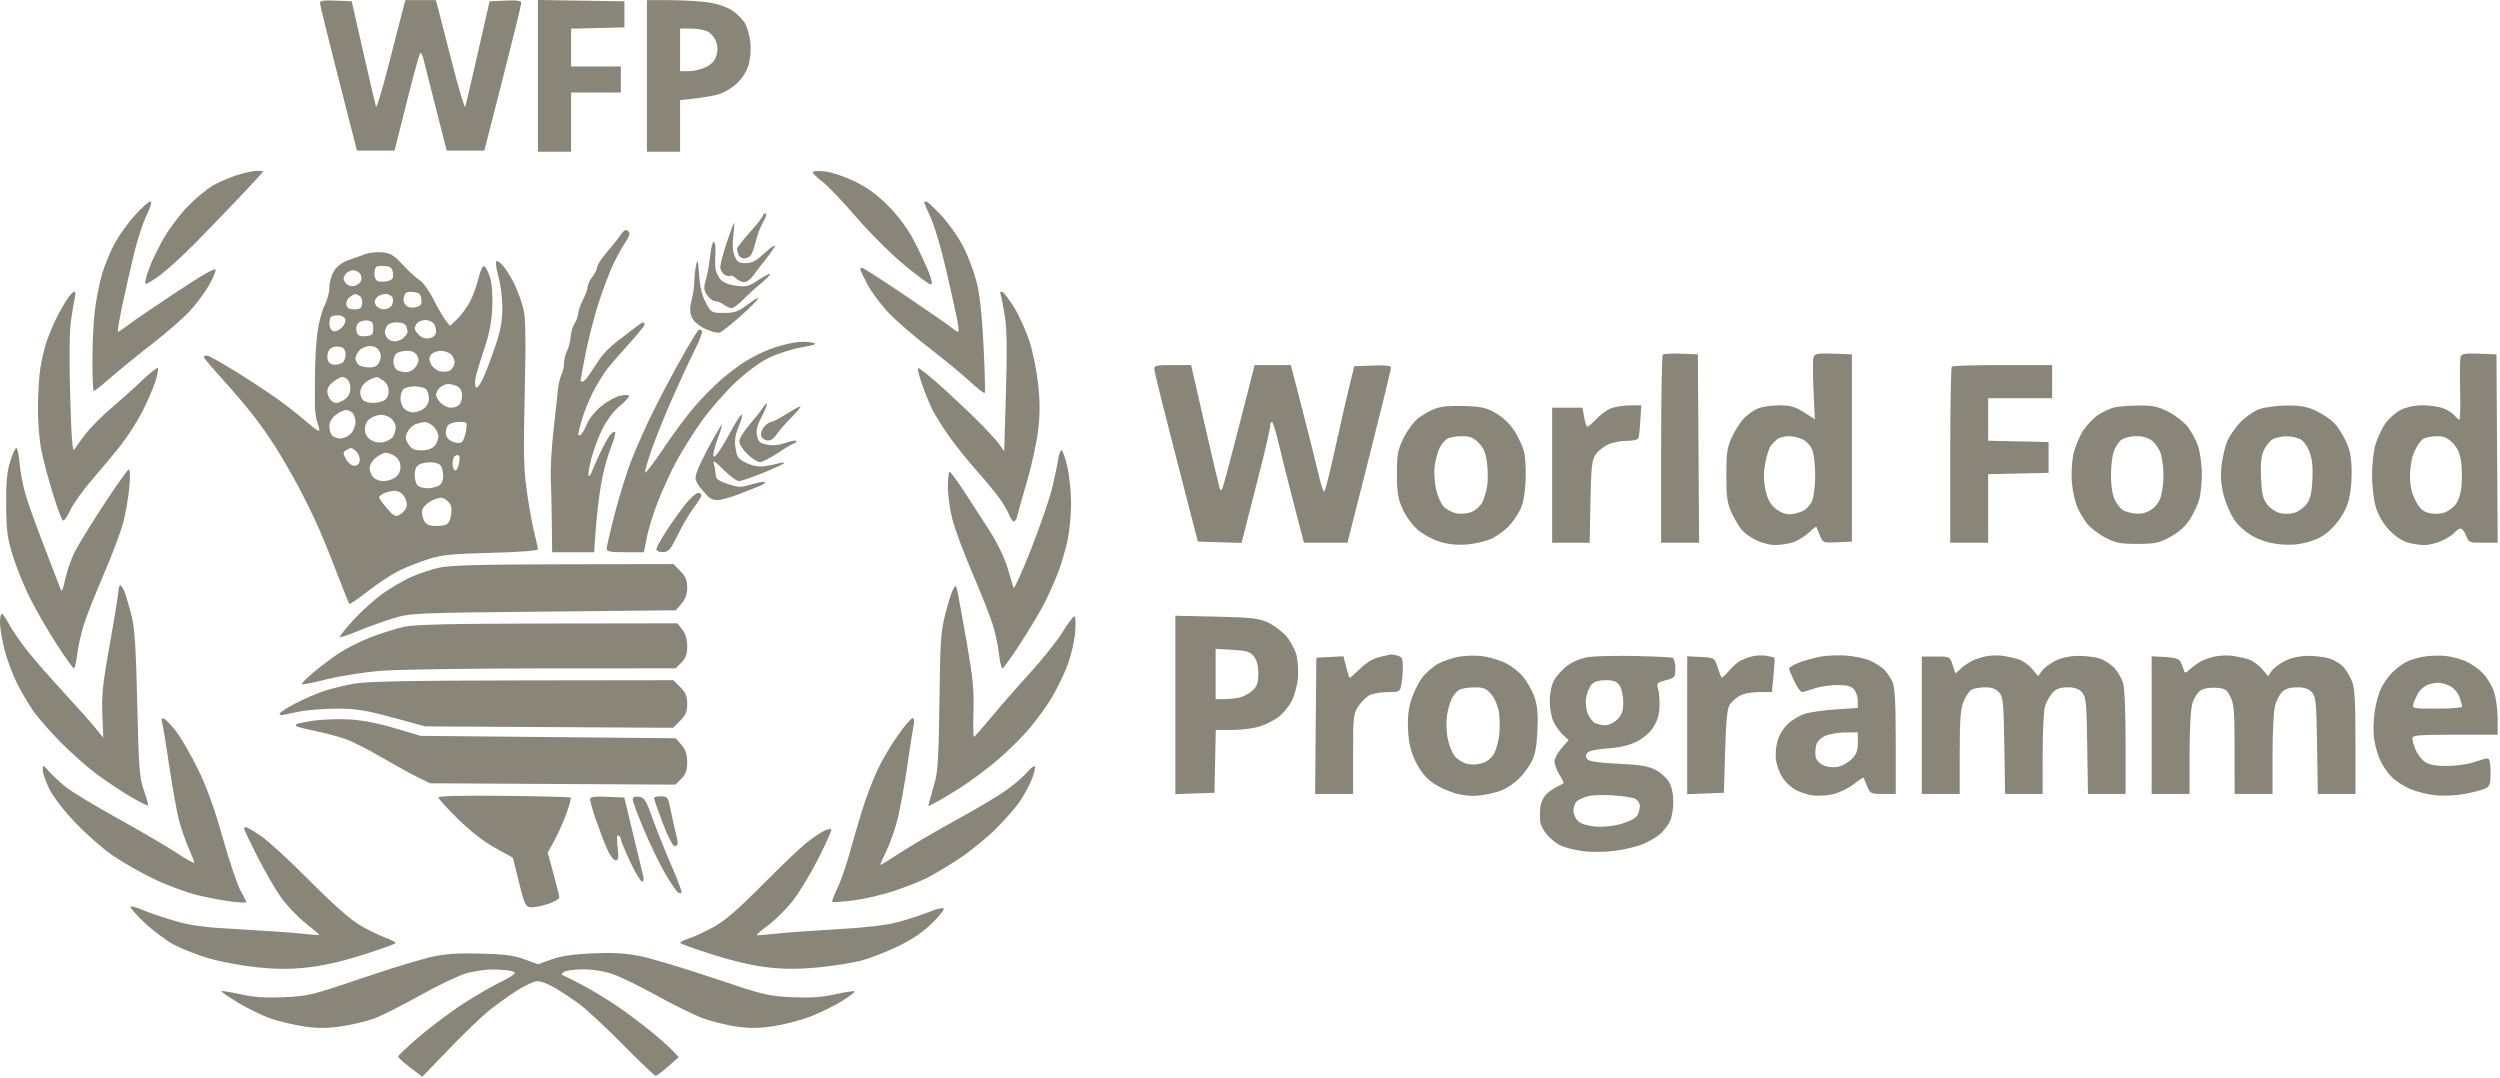<svg width="1055" height="455" viewBox="0 0 1055 455" fill="none" xmlns="http://www.w3.org/2000/svg">
<path fill-rule="evenodd" clip-rule="evenodd" d="M135.009 1.249C135.014 1.962 138.532 16.27 142.828 33.045L150.638 63.545H158.569H166.5L171.602 43.276C174.408 32.129 176.973 22.738 177.303 22.408C177.633 22.079 178.226 23.1 178.621 24.677C179.017 26.254 181.401 35.645 183.92 45.545L188.5 63.545H196.447H204.395L212.189 33.045C216.475 16.27 219.986 1.962 219.991 1.249C219.998 0.287 218.275 0.03 213.303 0.249L206.606 0.545L201.715 22.045C199.026 33.87 196.61 44.22 196.347 45.045C196.084 45.87 193.699 37.995 191.046 27.545C188.393 17.095 185.705 6.633 185.073 4.295L183.923 0.045H177.5H171.077L170.074 3.795C169.522 5.858 166.833 16.317 164.098 27.038C161.362 37.76 158.914 45.86 158.656 45.038C158.399 44.217 155.99 33.87 153.302 22.045L148.415 0.545L141.708 0.249C136.727 0.03 135.002 0.287 135.009 1.249ZM227 32.022V64.045H234H241V51.545V39.045H251.5H262V33.545V28.045H251.5H241V20.078V12.111L252.25 11.828L263.5 11.545V6.045V0.545L245.25 0.272L227 0V32.022ZM273 32.045V64.045H280H287V53.143V42.241L293.25 41.561C296.688 41.186 301.269 40.371 303.431 39.75C305.594 39.128 309.034 37.028 311.078 35.082C313.448 32.825 315.231 29.916 316.004 27.045C316.67 24.57 316.966 20.432 316.661 17.849C316.356 15.266 315.395 11.776 314.526 10.094C313.656 8.413 311.206 5.886 309.082 4.48C306.708 2.909 302.768 1.57 298.859 1.005C295.362 0.499 288.113 0.076 282.75 0.065L273 0.045V32.045ZM298.385 13.175C299.749 13.796 301.406 15.611 302.068 17.208C302.88 19.17 302.976 21.155 302.363 23.328C301.742 25.529 300.357 27.097 297.978 28.293C296.065 29.255 292.813 30.043 290.75 30.043L287 30.045V21.045V12.045H291.453C293.902 12.045 297.022 12.553 298.385 13.175ZM99.798 73.976C96.661 74.979 92.143 76.943 89.758 78.341C87.372 79.739 82.804 83.507 79.607 86.714C76.41 89.921 71.861 95.833 69.498 99.853C67.134 103.872 64.195 109.849 62.966 113.135C61.737 116.421 61.005 119.384 61.339 119.718C61.674 120.052 64.546 118.378 67.723 115.999C70.901 113.619 77.55 107.542 82.5 102.493C87.45 97.445 95.888 88.692 101.25 83.044C106.612 77.395 111 72.61 111 72.409C111 72.209 109.763 72.069 108.25 72.099C106.737 72.128 102.934 72.973 99.798 73.976ZM343 72.714C343 73.235 344.792 74.985 346.982 76.603C349.173 78.221 355.558 84.899 361.171 91.442C366.801 98.004 375.89 107.081 381.439 111.683C386.972 116.272 392.056 120.031 392.735 120.036C393.609 120.042 393.366 118.508 391.904 114.795C390.767 111.907 387.991 105.997 385.736 101.659C383.074 96.539 379.315 91.421 375.017 87.063C370.396 82.377 366.15 79.242 360.949 76.676C356.757 74.607 351.205 72.73 348.25 72.383C345.177 72.022 343 72.159 343 72.714ZM57.11 90.615C54.311 93.678 50.477 98.965 48.592 102.365C46.706 105.764 44.236 111.695 43.104 115.545C41.971 119.395 40.584 126.358 40.022 131.019C39.46 135.679 39 145.242 39 152.269C39 159.296 39.263 165.045 39.585 165.045C39.907 165.045 43.169 162.428 46.835 159.23C50.501 156.032 58.373 149.644 64.33 145.034C70.286 140.423 77.404 134.195 80.148 131.192C82.892 128.19 86.452 123.441 88.059 120.639C89.666 117.837 90.985 114.811 90.991 113.913C90.997 112.784 85.821 115.716 74.214 123.413C64.981 129.536 55.826 135.783 53.869 137.295C51.912 138.807 50.074 140.045 49.783 140.045C49.493 140.045 50.324 134.983 51.63 128.795C52.936 122.608 55.153 112.815 56.557 107.035C57.961 101.254 60.358 93.942 61.884 90.785C63.673 87.084 64.222 85.045 63.429 85.045C62.754 85.045 59.91 87.551 57.11 90.615ZM390 85.407C390 85.606 391.3 88.643 392.89 92.157C394.479 95.67 397.37 105.52 399.315 114.045C401.259 122.57 403.302 131.789 403.854 134.532C404.407 137.275 404.668 139.71 404.436 139.943C404.203 140.176 403.222 139.652 402.256 138.78C401.29 137.908 392.451 131.76 382.614 125.119C372.777 118.478 364.339 113.045 363.864 113.045C363.389 113.045 363 113.32 363 113.655C363 113.991 364.439 116.965 366.198 120.265C367.956 123.564 372.119 129.059 375.448 132.474C378.776 135.89 386.406 142.452 392.402 147.058C398.398 151.664 405.949 157.881 409.183 160.875C412.416 163.868 415.28 166.098 415.548 165.83C415.816 165.563 415.594 156.614 415.056 145.944C414.387 132.707 413.451 124.12 412.108 118.909C411.026 114.71 408.55 108.115 406.606 104.255C404.661 100.394 400.531 94.493 397.428 91.14C394.324 87.788 391.383 85.045 390.892 85.045C390.402 85.045 390 85.208 390 85.407ZM322 90.919C322 91.399 319.525 94.566 316.5 97.957C313.475 101.347 311 104.517 311 105.001C311 105.485 311.273 106.593 311.607 107.463C311.941 108.333 313.011 109.045 313.985 109.045C314.958 109.045 316.237 108.464 316.826 107.754C317.416 107.044 318.365 104.38 318.935 101.835C319.506 99.289 320.923 95.595 322.085 93.626C323.257 91.639 323.708 90.045 323.099 90.045C322.494 90.045 322 90.438 322 90.919ZM306.706 102.295C305.184 106.832 303.953 111.542 303.97 112.76C303.986 113.978 304.841 115.425 305.869 115.975C306.896 116.525 308 116.712 308.321 116.391C308.642 116.07 309.633 116.535 310.524 117.426C311.414 118.316 312.99 119.045 314.025 119.045C315.06 119.045 316.715 117.899 317.703 116.498C318.691 115.098 321.188 111.844 323.25 109.267C325.313 106.69 327 104.179 327 103.686C327 103.193 324.985 104.648 322.522 106.918C319.105 110.067 317.239 111.045 314.644 111.045C311.81 111.045 311.036 110.546 310.005 108.056C309.195 106.102 309.005 103.161 309.455 99.556C309.834 96.525 309.993 94.045 309.809 94.045C309.624 94.045 308.228 97.758 306.706 102.295ZM261.684 99.404C260.834 100.702 258.307 103.879 256.069 106.465C253.831 109.051 252 111.856 252 112.698C252 113.54 251.1 115.374 250 116.772C248.9 118.171 248 120.059 248 120.968C248 121.878 247.1 124.387 246 126.545C244.9 128.703 244 131.289 244 132.292C244 133.295 243.34 135.123 242.533 136.354C241.726 137.585 240.956 140.157 240.82 142.069C240.685 143.981 239.998 146.67 239.293 148.045C238.589 149.42 238.01 151.812 238.006 153.361C238.003 154.909 237.516 157.082 236.923 158.188C236.331 159.294 235.671 162.077 235.456 164.372C235.241 166.667 234.4 174.412 233.588 181.584C232.775 188.755 232.251 197.755 232.423 201.584C232.595 205.412 232.795 214.057 232.868 220.795L233 233.045H241.863H250.726L251.409 223.295C251.785 217.932 252.778 209.495 253.617 204.545C254.456 199.595 256.279 192.701 257.668 189.225C259.057 185.749 259.92 182.632 259.586 182.298C259.252 181.964 258.283 182.558 257.431 183.618C256.579 184.678 254.611 188.245 253.057 191.545C251.503 194.845 249.944 198.397 249.592 199.438C249.241 200.479 248.703 201.081 248.396 200.775C248.09 200.469 248.559 197.367 249.437 193.882C250.315 190.396 252.405 184.731 254.082 181.291C255.977 177.402 258.789 173.649 261.517 171.368C263.931 169.351 265.704 167.375 265.458 166.977C265.212 166.579 263.462 166.602 261.57 167.029C259.678 167.456 256.116 169.455 253.654 171.472C251.164 173.512 248.493 176.854 247.632 179.007C246.781 181.134 245.615 183.165 245.042 183.519C244.469 183.873 244 183.768 244 183.286C244 182.803 244.715 179.964 245.59 176.977C246.464 173.989 248.538 168.848 250.198 165.553C251.858 162.257 254.63 157.761 256.358 155.561C258.086 153.362 262.313 148.485 265.75 144.725C269.188 140.964 272 137.473 272 136.966C272 136.46 271.727 136.045 271.394 136.045C271.061 136.045 269.508 137.057 267.942 138.295C266.377 139.533 263.007 142.12 260.453 144.045C257.9 145.97 254.718 149.12 253.382 151.045C252.047 152.97 250.02 156.008 248.878 157.795C247.737 159.582 246.397 161.045 245.901 161.045C245.406 161.045 245 160.843 245 160.596C245 160.349 245.936 155.286 247.08 149.346C248.224 143.405 250.753 133.595 252.702 127.545C254.65 121.495 257.596 113.845 259.249 110.545C260.901 107.245 263.125 103.311 264.19 101.802C265.255 100.293 265.846 98.606 265.504 98.052C265.162 97.498 264.51 97.045 264.056 97.045C263.602 97.045 262.534 98.107 261.684 99.404ZM299.644 108.172C299.292 111.542 298.488 116.022 297.857 118.127C296.895 121.339 296.979 122.363 298.378 124.5C299.296 125.9 300.823 127.059 301.773 127.077C302.723 127.094 304.374 127.769 305.441 128.577C306.509 129.384 307.989 130.045 308.731 130.045C309.472 130.045 311.749 128.357 313.79 126.295C315.83 124.232 319.275 121.095 321.444 119.323C323.614 117.55 325.178 115.89 324.921 115.633C324.664 115.376 322.439 116.526 319.977 118.189C315.999 120.876 314.956 121.142 310.618 120.577C307.359 120.152 305.127 119.211 303.902 117.743C302.892 116.534 301.975 114.42 301.864 113.045C301.752 111.67 301.774 108.633 301.913 106.295C302.052 103.957 301.742 102.045 301.225 102.045C300.708 102.045 299.997 104.802 299.644 108.172ZM154.5 107.138C152.85 107.708 149.549 108.872 147.165 109.725C144.359 110.729 142.157 112.38 140.919 114.41C139.868 116.134 139.006 119.219 139.004 121.264C139.002 123.31 138.114 126.685 137.031 128.764C135.948 130.844 134.603 135.781 134.043 139.737C133.482 143.692 132.981 151.342 132.928 156.737C132.875 162.131 132.863 168.634 132.9 171.188C132.937 173.741 133.438 177.066 134.012 178.576C134.586 180.087 134.858 181.52 134.617 181.761C134.375 182.003 132.45 180.674 130.339 178.808C128.228 176.941 123.603 173.215 120.063 170.527C116.522 167.839 108.024 162.131 101.177 157.842C94.33 153.554 88.114 150.045 87.364 150.045C86.614 150.045 86 150.339 86 150.698C86 151.058 89.519 155.22 93.82 159.948C98.12 164.677 103.911 171.47 106.689 175.045C109.466 178.62 113.746 184.695 116.201 188.545C118.655 192.395 122.958 199.82 125.762 205.045C128.567 210.27 132.535 218.37 134.581 223.045C136.628 227.72 140.247 236.671 142.625 242.936C145.004 249.202 147.158 254.536 147.413 254.792C147.668 255.047 151.161 252.686 155.175 249.545C159.189 246.405 164.954 242.584 167.986 241.055C171.019 239.526 176.65 237.268 180.5 236.037C186.448 234.136 190.467 233.724 207.25 233.295C219.11 232.991 227 232.399 227 231.812C227 231.274 226.35 228.294 225.555 225.189C224.76 222.085 223.351 214.37 222.425 208.045C220.992 198.262 220.844 191.983 221.435 165.996C221.947 143.503 221.813 134.142 220.926 130.496C220.264 127.773 218.669 123.295 217.382 120.545C216.094 117.795 213.947 114.195 212.61 112.545C211.273 110.895 209.851 109.87 209.45 110.268C209.049 110.665 209.459 113.62 210.361 116.833C211.262 120.047 212 125.955 212 129.963C212 135.375 211.249 139.475 209.079 145.897C207.473 150.654 205.197 156.693 204.022 159.319C202.847 161.944 201.476 163.839 200.976 163.53C200.475 163.221 200.317 161.522 200.624 159.756C200.932 157.99 202.565 152.495 204.255 147.545C206.444 141.131 207.441 136.102 207.725 130.045C207.975 124.708 207.627 119.899 206.79 117.121C206.056 114.688 204.953 112.529 204.339 112.325C203.7 112.112 202.688 114.22 201.974 117.249C201.288 120.162 199.705 124.57 198.456 127.045C197.208 129.52 194.767 132.893 193.033 134.54L189.879 137.536L187.96 135.04C186.905 133.668 184.612 129.697 182.865 126.216C181.119 122.736 178.522 119.156 177.095 118.261C175.668 117.367 172.475 114.443 170 111.763C166.331 107.79 164.761 106.817 161.5 106.496C159.3 106.279 156.15 106.568 154.5 107.138ZM293.75 111.92C293.337 113.776 293 116.839 293 118.727C293 120.615 292.496 124.16 291.88 126.606C291.049 129.907 291.054 131.76 291.898 133.799C292.602 135.497 294.759 137.387 297.55 138.751C300.056 139.976 302.829 140.673 303.782 140.317C304.727 139.965 308.762 136.759 312.75 133.192C316.738 129.626 320 126.337 320 125.883C320 125.429 317.941 126.63 315.423 128.552C311.519 131.532 310.065 132.045 305.524 132.045C300.293 132.045 300.162 131.972 297.884 127.795C296.286 124.864 295.4 121.217 295.033 116.045C294.581 109.687 294.386 109.059 293.75 111.92ZM165.813 115.26C166.067 117.462 165.642 118.097 163.565 118.618C162.157 118.971 160.328 119.001 159.502 118.684C158.676 118.367 158 117.044 158 115.743C158 114.442 158.321 113.057 158.714 112.664C159.107 112.272 160.794 112.084 162.464 112.248C164.932 112.489 165.559 113.053 165.813 115.26ZM151.895 115.418C152.522 116.174 152.76 117.506 152.425 118.38C152.09 119.254 150.935 120.248 149.86 120.59C148.784 120.931 147.251 120.668 146.452 120.005C145.653 119.342 145 118.27 145 117.623C145 116.975 145.54 115.905 146.2 115.245C146.86 114.585 148.155 114.045 149.078 114.045C150 114.045 151.268 114.663 151.895 115.418ZM28.315 126.302C27.113 128.086 25.021 131.795 23.665 134.545C22.31 137.295 20.494 141.657 19.631 144.239C18.768 146.821 17.601 151.771 17.038 155.239C16.476 158.707 16.012 166.401 16.008 172.337C16.003 178.273 16.674 186.373 17.499 190.337C18.323 194.301 20.512 202.475 22.363 208.5C24.214 214.525 26.127 219.567 26.614 219.705C27.101 219.843 28.514 217.793 29.753 215.15C30.991 212.507 35.041 206.84 38.753 202.558C42.464 198.275 47.863 191.796 50.751 188.158C53.639 184.521 57.746 178.17 59.877 174.045C62.008 169.92 64.528 164.153 65.478 161.23C66.427 158.307 66.941 155.653 66.62 155.332C66.299 155.01 63.44 157.237 60.268 160.28C57.096 163.323 51.218 168.603 47.207 172.013C43.196 175.423 38.246 180.365 36.207 182.995C34.168 185.626 32.008 188.614 31.407 189.635C30.585 191.034 30.142 185.448 29.615 167.019C29.165 151.299 29.294 139.901 29.974 135.154C30.556 131.088 31.299 126.701 31.625 125.404C31.95 124.106 31.831 123.048 31.358 123.052C30.886 123.056 29.517 124.518 28.315 126.302ZM177.813 126.26C178.069 128.482 177.645 129.096 175.478 129.64C173.71 130.084 172.326 129.8 171.313 128.786C170.342 127.816 170.043 126.485 170.483 125.1C171.03 123.376 171.82 122.994 174.335 123.238C176.941 123.491 177.555 124.025 177.813 126.26ZM422.238 124.223C422.544 125.021 423.347 129.098 424.022 133.283C424.913 138.805 425.046 147.686 424.506 165.666L423.763 190.44L421.702 187.493C420.568 185.871 416.222 181.17 412.045 177.045C407.868 172.92 400.725 166.231 396.173 162.181C391.62 158.13 387.675 155.037 387.406 155.306C387.137 155.575 387.898 158.664 389.097 162.17C390.296 165.676 392.3 170.57 393.549 173.045C394.799 175.52 398.071 180.695 400.822 184.545C403.572 188.395 408.835 194.92 412.517 199.045C416.199 203.17 420.512 208.423 422.102 210.719C423.691 213.015 425.433 216.053 425.971 217.469C426.51 218.886 427.359 220.045 427.859 220.045C428.358 220.045 428.991 219.033 429.264 217.795C429.538 216.557 431.39 209.996 433.381 203.215C435.371 196.433 437.496 186.683 438.101 181.548C438.898 174.794 438.902 169.45 438.116 162.228C437.519 156.736 435.911 148.702 434.544 144.373C433.176 140.045 430.307 133.608 428.168 130.07C426.029 126.533 423.694 123.443 422.98 123.205C422.176 122.937 421.893 123.324 422.238 124.223ZM151.837 124.923C152.573 125.39 153.023 126.845 152.837 128.158C152.568 130.066 151.9 130.545 149.514 130.545C147.356 130.545 146.424 130.008 146.155 128.611C145.95 127.547 146.592 126.085 147.582 125.361C148.572 124.637 149.634 124.052 149.941 124.06C150.249 124.069 151.102 124.457 151.837 124.923ZM165.691 125.681C166.036 126.581 165.86 128.043 165.3 128.931C164.74 129.819 163.255 130.545 162 130.545C160.745 130.545 159.245 129.795 158.667 128.879C157.904 127.67 157.977 126.778 158.93 125.629C159.653 124.758 161.329 124.045 162.654 124.045C163.979 124.045 165.345 124.781 165.691 125.681ZM145.67 134.628C146.023 135.547 145.415 137.074 144.222 138.267C143.029 139.46 141.502 140.068 140.583 139.715C139.712 139.381 139 138.044 139 136.743C139 135.442 139.3 134.078 139.667 133.712C140.033 133.345 141.397 133.045 142.698 133.045C143.999 133.045 145.336 133.757 145.67 134.628ZM157.5 138.545C157.5 141.182 157.117 141.582 154.335 141.852C151.846 142.093 151.028 141.71 150.503 140.054C150.126 138.866 150.378 137.294 151.082 136.446C151.768 135.62 153.492 135.079 154.914 135.244C157.054 135.493 157.5 136.063 157.5 138.545ZM182.8 136.245C183.46 136.905 184 138.471 184 139.726C184 141.335 183.251 142.195 181.46 142.644C179.731 143.078 178.293 142.715 176.96 141.509C175.882 140.533 175 139.22 175 138.59C175 137.96 175.54 136.905 176.2 136.245C176.86 135.585 178.345 135.045 179.5 135.045C180.655 135.045 182.14 135.585 182.8 136.245ZM171.393 137.627C171.727 138.497 172 139.59 172 140.055C172 140.521 171.293 141.609 170.429 142.474C169.564 143.338 167.78 144.045 166.464 144.045C165.094 144.045 163.613 143.19 163 142.045C162.24 140.624 162.24 139.466 163 138.045C163.744 136.655 165.094 136.045 167.428 136.045C169.568 136.045 171.006 136.619 171.393 137.627ZM287.743 150.795C284.094 157.258 278.665 167.495 275.678 173.545C272.69 179.595 268.581 188.793 266.546 193.984C264.51 199.176 261.305 209.433 259.423 216.777C257.54 224.122 256 230.787 256 231.588C256 232.741 257.644 233.045 263.87 233.045H271.74L272.946 226.795C273.609 223.358 275.74 216.495 277.681 211.545C279.623 206.595 283.155 198.937 285.531 194.527C287.907 190.118 292.671 182.546 296.117 177.701C299.563 172.857 305.912 165.573 310.226 161.515C314.893 157.124 320.634 152.874 324.405 151.017C327.89 149.302 334.062 147.316 338.121 146.605C344.35 145.513 345.069 145.195 342.737 144.567C341.218 144.157 337.86 144.139 335.276 144.526C332.693 144.914 328.086 146.156 325.039 147.287C321.993 148.418 317.25 150.775 314.5 152.526C311.75 154.276 307.25 157.652 304.5 160.028C301.75 162.404 296.865 167.317 293.644 170.946C290.423 174.576 284.369 182.67 280.19 188.934C276.012 195.198 272.446 199.883 272.267 199.346C272.088 198.809 273.355 194.359 275.082 189.457C276.808 184.556 280.703 174.92 283.736 168.045C286.769 161.17 290.973 152.111 293.077 147.913C295.182 143.716 296.625 140.003 296.285 139.663C295.945 139.323 295.376 139.045 295.022 139.045C294.667 139.045 291.392 144.332 287.743 150.795ZM145.801 149.131C145.966 150.553 145.428 152.275 144.606 152.957C143.783 153.64 142.073 154.051 140.805 153.872C139.285 153.656 138.389 152.76 138.173 151.24C137.994 149.972 138.405 148.262 139.088 147.439C139.77 146.617 141.492 146.079 142.914 146.244C144.853 146.47 145.575 147.192 145.801 149.131ZM160.068 148.171C160.894 149.715 160.909 150.949 160.124 152.671C159.302 154.476 158.247 155.045 155.721 155.045C153.895 155.045 151.86 154.505 151.2 153.845C150.54 153.185 150 151.983 150 151.174C150 150.365 150.745 148.88 151.655 147.874C152.565 146.868 154.574 146.045 156.12 146.045C157.962 146.045 159.322 146.777 160.068 148.171ZM176.036 150.112C176.896 151.72 176.788 152.72 175.548 154.612C174.493 156.223 173.015 157.045 171.177 157.045C169.65 157.045 167.86 156.505 167.2 155.845C166.54 155.185 166 153.7 166 152.545C166 151.39 166.54 149.905 167.2 149.245C167.86 148.585 169.869 148.045 171.665 148.045C173.941 148.045 175.264 148.671 176.036 150.112ZM190.482 149.67C191.375 150.563 191.97 152.205 191.803 153.318C191.636 154.43 190.782 155.79 189.905 156.34C189.027 156.89 187.1 157.036 185.621 156.665C184.142 156.294 182.431 154.891 181.819 153.547C180.973 151.69 181.01 150.738 181.975 149.575C182.674 148.733 184.508 148.045 186.051 148.045C187.594 148.045 189.588 148.776 190.482 149.67ZM701.706 149.672C701.318 150.06 701 168.078 701 189.712V229.045H709.011H717.023L716.761 189.295L716.5 149.545L709.456 149.255C705.582 149.096 702.095 149.284 701.706 149.672ZM765.338 150.607C764.99 151.513 764.968 157.804 765.289 164.587L765.871 176.919L761.24 173.982C757.479 171.597 755.511 171.045 750.772 171.045C747.562 171.045 743.488 171.665 741.718 172.422C739.948 173.179 737.287 175.092 735.804 176.672C734.321 178.252 732.075 181.795 730.814 184.545C728.866 188.794 728.522 191.197 728.522 200.545C728.522 209.887 728.866 212.297 730.81 216.533C732.068 219.276 734.088 222.598 735.299 223.914C736.509 225.231 739.3 227.14 741.5 228.155C743.7 229.17 747.075 230.008 749 230.017C750.925 230.026 754.152 229.575 756.171 229.014C758.191 228.453 761.29 226.643 763.059 224.99C764.827 223.338 766.36 222.112 766.465 222.266C766.569 222.419 767.245 224.027 767.967 225.839C769.272 229.115 769.312 229.132 775.39 228.839L781.5 228.545V189.045V149.545L773.735 149.253C767.273 149.009 765.864 149.237 765.338 150.607ZM1038.4 150.438C1038.09 151.253 1037.98 157.573 1038.17 164.484C1038.35 171.394 1038.22 177.047 1037.87 177.046C1037.53 177.046 1036.63 176.3 1035.87 175.39C1035.12 174.48 1033.05 173.13 1031.28 172.39C1029.51 171.65 1025.56 171.045 1022.49 171.045C1018.88 171.045 1015.53 171.754 1012.96 173.065C1010.78 174.176 1007.85 176.832 1006.43 178.968C1005.02 181.103 1003.22 184.991 1002.43 187.607C1001.64 190.223 1001 196.035 1001 200.522C1001 205.019 1001.7 211.051 1002.57 213.958C1003.54 217.221 1005.63 220.853 1008.04 223.474C1010.37 226.001 1013.52 228.184 1015.84 228.879C1017.98 229.52 1021.25 230.035 1023.12 230.023C1024.98 230.011 1028.3 229.182 1030.5 228.182C1032.7 227.181 1035.12 225.616 1035.87 224.703C1036.63 223.791 1037.77 223.045 1038.4 223.045C1039.04 223.045 1040.07 224.395 1040.69 226.045C1041.78 228.927 1042.07 229.045 1047.93 229.045H1054.02L1053.76 189.295L1053.5 149.545L1046.24 149.251C1040.55 149.021 1038.85 149.278 1038.4 150.438ZM487.079 155.795C487.123 156.758 491.285 173.52 496.329 193.045L505.5 228.545L514.702 228.832L523.903 229.119L524.891 225.332C525.435 223.249 528.157 212.617 530.94 201.705C533.723 190.792 536 181.005 536 179.955C536 178.904 536.337 178.047 536.75 178.05C537.163 178.053 538.522 182.44 539.772 187.8C541.022 193.16 543.896 204.633 546.159 213.295L550.273 229.045H559.452H568.631L577.815 192.737C582.867 172.767 587 155.873 587 155.195C587 154.297 584.887 154.041 579.25 154.253L571.5 154.545L569.3 163.545C568.091 168.495 565.418 180.195 563.361 189.545C561.304 198.895 559.313 206.916 558.936 207.37C558.559 207.823 557.508 204.898 556.6 200.87C555.692 196.841 552.647 184.658 549.833 173.795L544.718 154.045H537.086H529.454L523.146 178.795C519.676 192.408 516.472 204.445 516.025 205.545C515.382 207.126 515.105 207.231 514.702 206.045C514.422 205.22 511.595 193.182 508.42 179.295L502.647 154.045H494.823C488.009 154.045 487.01 154.271 487.079 155.795ZM823.667 154.712C823.3 155.078 823 171.953 823 192.212V229.045H831H839V214.575V200.105L851.75 199.825L864.5 199.545V193.045V186.545L851.75 186.265L839 185.985V177.015V168.045H852.5H866V161.045V154.045H845.167C833.708 154.045 824.033 154.345 823.667 154.712ZM146.95 160.485C147.607 161.276 147.999 163.175 147.822 164.703C147.615 166.491 146.522 168.028 144.759 169.013C142.681 170.174 141.591 170.278 140.259 169.444C139.291 168.839 138.363 167.203 138.195 165.81C137.98 164.025 138.684 162.652 140.58 161.161C142.059 159.997 143.829 159.045 144.512 159.045C145.196 159.045 146.293 159.693 146.95 160.485ZM161.777 160.602C163.208 161.604 164 163.195 164 165.067C164 166.918 163.297 168.351 162.066 169.01C161.002 169.579 158.842 170.045 157.266 170.045C155.69 170.045 153.86 169.505 153.2 168.845C152.54 168.185 152 166.68 152 165.5C152 164.32 152.787 162.669 153.75 161.83C154.713 160.992 156.175 160.058 157 159.754C157.825 159.451 158.737 159.167 159.027 159.124C159.318 159.081 160.555 159.746 161.777 160.602ZM193.066 163.08C194.262 163.72 195 165.17 195 166.88C195 168.401 194.46 170.185 193.8 170.845C193.14 171.505 191.565 172.045 190.3 172.045C189.035 172.045 187.1 171.145 186 170.045C184.9 168.945 184 167.402 184 166.616C184 165.831 184.707 164.481 185.571 163.616C186.436 162.752 188.04 162.045 189.137 162.045C190.234 162.045 192.002 162.511 193.066 163.08ZM179.8 164.245C180.46 164.905 181 166.679 181 168.188C181 169.89 180.156 171.523 178.777 172.488C177.555 173.344 175.562 174.045 174.349 174.045C173.136 174.045 171.436 173.338 170.571 172.474C169.707 171.609 169 169.674 169 168.174C169 166.673 169.54 164.905 170.2 164.245C170.86 163.585 173.02 163.045 175 163.045C176.98 163.045 179.14 163.585 179.8 164.245ZM321.705 172.373C320.843 173.688 318.307 176.879 316.069 179.465C313.831 182.051 312 185.106 312 186.255C312 187.403 313.553 189.851 315.45 191.694C317.348 193.537 319.711 195.032 320.7 195.017C321.69 195.001 325.19 193.201 328.479 191.017C331.767 188.832 334.804 187.045 335.229 187.045C335.653 187.045 336 186.651 336 186.169C336 185.687 334.083 185.982 331.739 186.825C328.973 187.82 326.192 188.116 323.812 187.669C320.763 187.097 320.032 186.467 319.474 183.929C318.975 181.655 319.473 179.586 321.427 175.819C322.87 173.038 323.875 170.587 323.661 170.373C323.446 170.158 322.566 171.058 321.705 172.373ZM332.033 174.615C329.041 176.501 326.079 178.045 325.451 178.045C324.824 178.045 323.526 178.912 322.567 179.971C321.609 181.03 320.981 182.717 321.173 183.721C321.364 184.724 322.488 185.683 323.67 185.853C325.114 186.059 326.424 185.257 327.66 183.409C328.672 181.895 331.455 178.687 333.844 176.278C336.233 173.87 338.027 171.738 337.83 171.542C337.634 171.345 335.025 172.728 332.033 174.615ZM605.748 172.414C603.684 173.182 600.457 174.985 598.576 176.42C596.694 177.854 593.883 181.62 592.328 184.787C589.823 189.888 589.501 191.63 589.511 200.045C589.52 207.887 589.938 210.469 591.903 214.839C593.256 217.847 596.046 221.64 598.365 223.625C600.651 225.582 604.852 227.818 607.915 228.709C611.678 229.803 615.338 230.116 619.65 229.713C623.097 229.391 627.629 228.255 629.722 227.187C631.814 226.119 634.803 223.969 636.364 222.409C637.924 220.848 640.136 217.765 641.28 215.558C642.746 212.727 643.485 209.04 643.787 203.045C644.023 198.37 643.729 192.738 643.133 190.53C642.537 188.321 640.723 184.423 639.102 181.867C637.314 179.047 634.284 176.124 631.397 174.432C627.38 172.078 625.306 171.595 618.07 171.33C612.468 171.125 608.201 171.5 605.748 172.414ZM679.5 172.462C677.85 173.199 675.178 175.206 673.563 176.923C671.948 178.64 670.3 180.045 669.901 180.045C669.502 180.045 668.872 178.245 668.5 176.045L667.824 172.045H661.412H655V200.545V229.045H662.917H670.835L671.167 211.795C671.45 197.162 671.774 194.141 673.309 191.881C674.303 190.416 676.621 188.504 678.46 187.631C680.298 186.759 683.886 186.045 686.433 186.045C689.257 186.045 691.219 185.557 691.463 184.795C691.683 184.108 692.035 180.733 692.245 177.295L692.628 171.045L687.564 171.084C684.779 171.106 681.15 171.726 679.5 172.462ZM891.764 172.041C890.259 172.494 887.477 173.823 885.582 174.994C883.687 176.166 880.779 179.173 879.12 181.678C877.46 184.183 875.575 188.776 874.93 191.884C874.284 194.992 874.016 200.316 874.334 203.715C874.651 207.115 875.62 211.593 876.486 213.667C877.353 215.74 879.201 218.931 880.593 220.756C881.985 222.581 885.459 225.302 888.312 226.803C892.793 229.159 894.659 229.529 902 229.515C909.531 229.5 911.119 229.159 915.927 226.522C919.575 224.521 922.289 222.074 924.202 219.06C925.768 216.594 927.528 212.798 928.113 210.626C928.698 208.453 929.176 203.62 929.176 199.884C929.176 196.149 928.458 190.93 927.58 188.287C926.703 185.644 924.639 181.849 922.994 179.854C921.349 177.858 917.664 175.06 914.805 173.635C910.516 171.498 908.286 171.06 902.054 171.131C897.899 171.178 893.269 171.588 891.764 172.041ZM953.438 172.645C951.204 173.438 947.556 175.99 945.333 178.316C943.109 180.642 940.579 184.392 939.711 186.65C938.843 188.908 937.829 193.434 937.459 196.707C936.99 200.852 937.272 204.558 938.388 208.915C939.27 212.356 941.299 217.073 942.898 219.396C944.604 221.876 947.887 224.754 950.847 226.365C954.145 228.16 958.092 229.316 962.253 229.704C966.765 230.126 970.298 229.809 974.398 228.618C978.72 227.361 981.274 225.811 984.514 222.477C987.188 219.726 989.533 216.012 990.637 212.781C991.788 209.41 992.412 204.695 992.389 199.545C992.362 193.487 991.812 190.331 990.123 186.545C988.896 183.795 986.679 180.251 985.196 178.669C983.713 177.086 980.25 174.728 977.5 173.428C973.562 171.567 970.907 171.079 965 171.134C960.875 171.172 955.672 171.852 953.438 172.645ZM148.8 174.245C149.46 174.905 150 176.705 150 178.245C150 179.785 149.1 181.945 148 183.045C146.9 184.145 144.965 185.045 143.7 185.045C142.435 185.045 140.86 184.505 140.2 183.845C139.54 183.185 139 181.418 139 179.918C139 178.162 139.939 176.452 141.635 175.118C143.084 173.978 145.019 173.045 145.935 173.045C146.851 173.045 148.14 173.585 148.8 174.245ZM165.171 176.7C166.177 177.61 167 179.215 167 180.266C167 181.317 166.554 183.01 166.008 184.029C165.463 185.049 163.645 186.184 161.968 186.552C159.901 187.006 158.126 186.703 156.459 185.61C154.776 184.507 154 183.077 154 181.079C154 179.195 154.789 177.606 156.223 176.602C157.445 175.746 159.547 175.045 160.894 175.045C162.241 175.045 164.165 175.79 165.171 176.7ZM308.533 181.795C306.566 185.508 304.077 189.67 303.001 191.045C301.425 193.058 301.04 193.206 301.022 191.806C301.01 190.849 301.889 187.726 302.976 184.865C304.063 182.005 304.79 179.501 304.591 179.302C304.392 179.103 301.688 183.74 298.583 189.607C294.572 197.186 293.127 200.891 293.593 202.409C293.953 203.584 294.98 205.311 295.874 206.247C296.768 207.183 298.08 208.646 298.789 209.497C299.499 210.348 301.263 211.045 302.711 211.045C304.159 211.045 308.303 209.9 311.922 208.501C315.54 207.101 319.571 205.509 320.879 204.963C322.188 204.417 323.02 203.731 322.728 203.44C322.436 203.148 319.933 203.581 317.166 204.403C312.612 205.756 311.654 205.738 307.077 204.221C303.264 202.958 302.014 202.053 301.996 200.545C301.983 199.445 301.674 197.42 301.308 196.045C300.744 193.922 301.36 194.261 305.401 198.295C308.017 200.908 310.91 203.037 311.829 203.028C312.748 203.019 317.235 201.497 321.799 199.645C326.364 197.794 330.414 195.935 330.799 195.515C331.185 195.094 330.375 195.065 329 195.449C327.625 195.834 324.849 196.405 322.831 196.718C320.343 197.103 317.862 196.684 315.127 195.416C311.542 193.753 311.017 193.055 310.41 189.147C309.893 185.808 310.222 183.579 311.778 179.897C312.906 177.228 313.441 175.045 312.968 175.045C312.496 175.045 310.5 178.082 308.533 181.795ZM183 180.045C184.1 181.145 185 183.022 185 184.216C185 185.41 184.255 187.21 183.345 188.216C182.292 189.38 180.301 190.045 177.868 190.045C174.878 190.045 173.684 189.492 172.381 187.504C171.04 185.457 170.937 184.479 171.85 182.475C172.474 181.106 174 179.578 175.242 179.079C176.484 178.58 178.287 178.143 179.25 178.108C180.213 178.074 181.9 178.945 183 180.045ZM196.667 181.709C196.34 183.724 195.609 185.836 195.041 186.404C194.357 187.088 193.084 187.11 191.255 186.47C189.526 185.864 188.378 184.653 188.173 183.22C187.994 181.963 188.386 180.285 189.046 179.49C189.705 178.695 191.824 178.045 193.753 178.045C197.234 178.045 197.257 178.074 196.667 181.709ZM623.984 186.875C626.145 189.036 626.982 191.054 627.528 195.419C627.92 198.562 627.949 202.961 627.592 205.194C627.235 207.428 626.302 210.494 625.519 212.009C624.735 213.524 622.731 215.328 621.064 216.019C619.337 216.734 616.589 217.003 614.677 216.644C612.83 216.298 610.365 214.998 609.198 213.756C608.031 212.513 606.563 209.107 605.937 206.187C605.296 203.197 605.103 198.843 605.496 196.224C605.88 193.665 606.825 190.35 607.597 188.858C608.369 187.365 609.787 185.686 610.75 185.125C611.712 184.564 614.447 184.092 616.827 184.075C620.267 184.051 621.734 184.625 623.984 186.875ZM760.941 185.515C762.531 186.337 764.272 188.385 764.892 190.164C765.501 191.913 766 196.584 766 200.545C766 204.506 765.501 209.177 764.892 210.926C764.272 212.705 762.531 214.753 760.941 215.575C759.378 216.384 756.761 217.045 755.126 217.045C753.403 217.045 750.887 215.979 749.14 214.51C746.926 212.647 745.829 210.539 745.003 206.561C744.198 202.68 744.177 199.538 744.931 195.459C745.51 192.331 746.549 189.045 747.241 188.158C747.934 187.271 749.175 185.997 750 185.327C750.825 184.657 752.985 184.094 754.8 184.077C756.614 184.059 759.378 184.706 760.941 185.515ZM908.331 186.09C909.761 187.216 911.394 189.803 911.96 191.84C912.526 193.878 912.989 197.795 912.989 200.545C912.989 203.295 912.514 207.256 911.933 209.347C911.232 211.873 909.807 213.821 907.689 215.15C905.436 216.563 903.388 217.014 900.711 216.687C898.627 216.433 896.235 215.655 895.395 214.958C894.555 214.261 893.198 212.395 892.379 210.811C891.514 209.138 890.863 205.074 890.825 201.115C890.79 197.366 891.299 192.668 891.957 190.675C892.615 188.682 894.119 186.375 895.299 185.548C896.479 184.721 899.309 184.045 901.588 184.045C904.247 184.045 906.661 184.777 908.331 186.09ZM970.427 185.194C971.983 185.903 973.576 187.985 974.586 190.632C975.747 193.671 976.114 197.112 975.846 202.433C975.561 208.068 974.946 210.641 973.381 212.736C972.235 214.272 969.88 215.935 968.148 216.431C966.275 216.969 963.725 216.969 961.852 216.431C960.12 215.935 957.758 214.262 956.602 212.714C954.953 210.506 954.425 208.109 954.152 201.58C953.891 195.35 954.218 192.388 955.454 189.782C956.362 187.869 958.094 185.826 959.303 185.242C960.511 184.658 962.941 184.15 964.703 184.113C966.465 184.075 969.04 184.562 970.427 185.194ZM1034.99 186.882C1036.93 188.818 1038.05 191.216 1038.54 194.427C1038.92 197.015 1039.04 201.607 1038.78 204.631C1038.51 207.991 1037.55 211.177 1036.31 212.828C1035.2 214.313 1032.88 215.935 1031.15 216.431C1029.27 216.97 1026.69 216.968 1024.75 216.427C1022.31 215.746 1020.94 214.409 1019.25 211.07C1017.64 207.894 1017.01 204.893 1017.02 200.583C1017.04 196.847 1017.76 192.964 1018.93 190.398C1019.96 188.117 1021.64 185.768 1022.66 185.178C1023.67 184.588 1026.22 184.092 1028.33 184.075C1031.22 184.052 1032.84 184.736 1034.99 186.882ZM4.282 194.795C2.959 199.084 2.529 203.721 2.589 213.045C2.657 223.58 3.089 226.925 5.338 234.322C6.806 239.149 10.085 247.249 12.624 252.322C15.164 257.394 20.225 266.154 23.871 271.788C27.517 277.421 30.805 282.034 31.178 282.038C31.551 282.042 32.171 279.458 32.557 276.295C32.942 273.132 34.147 267.62 35.235 264.045C36.323 260.47 40.134 250.795 43.704 242.545C47.274 234.295 51.033 224.285 52.056 220.3C53.079 216.315 54.222 209.677 54.596 205.55C54.979 201.326 54.888 198.067 54.388 198.095C53.9 198.123 49.162 204.76 43.861 212.845C38.56 220.93 33.005 229.976 31.517 232.947C30.03 235.918 28.232 241.093 27.522 244.447C26.566 248.965 26.05 250.027 25.531 248.545C25.146 247.445 22.209 239.795 19.005 231.545C15.801 223.295 12.211 213.395 11.027 209.545C9.843 205.695 8.613 199.508 8.292 195.795C7.972 192.082 7.338 189.045 6.883 189.045C6.428 189.045 5.258 191.633 4.282 194.795ZM150.482 190.67C151.375 191.563 151.97 193.251 151.803 194.42C151.612 195.761 150.777 196.545 149.538 196.545C148.43 196.545 146.907 195.337 146.038 193.77C144.673 191.308 144.669 190.887 146 190.035C146.825 189.507 147.805 189.069 148.179 189.06C148.552 189.052 149.588 189.776 150.482 190.67ZM446.552 193.795C446.256 195.858 445.139 201.224 444.071 205.72C443.002 210.217 438.977 221.915 435.127 231.718C431.277 241.52 427.935 248.866 427.699 248.042C427.464 247.219 426.302 243.336 425.117 239.415C423.829 235.153 420.656 228.703 417.231 223.381C414.079 218.485 409.25 211.03 406.5 206.815C403.75 202.601 401.163 199.128 400.75 199.099C400.337 199.069 400 201.898 400 205.385C400 208.872 400.855 215.069 401.9 219.155C402.945 223.242 406.78 233.527 410.421 242.012C414.062 250.497 417.905 260.237 418.961 263.655C420.017 267.073 421.191 272.609 421.57 275.958C421.948 279.306 422.606 282.045 423.03 282.045C423.455 282.045 426.952 277.172 430.801 271.216C434.649 265.26 439.254 257.503 441.033 253.979C442.812 250.455 445.352 244.692 446.676 241.174C448 237.655 449.74 231.657 450.542 227.845C451.344 224.033 452 217.095 452 212.427C452 207.759 451.289 200.813 450.42 196.992C449.551 193.171 448.446 190.045 447.965 190.045C447.484 190.045 446.848 191.733 446.552 193.795ZM166.777 192.602C168.201 193.599 169 195.196 169 197.045C169 198.894 168.201 200.491 166.777 201.488C165.555 202.344 163.337 203.045 161.849 203.045C160.361 203.045 158.436 202.338 157.571 201.474C156.707 200.609 156 198.842 156 197.546C156 196.192 157.12 194.309 158.635 193.118C160.084 191.978 162.009 191.045 162.912 191.045C163.816 191.045 165.555 191.746 166.777 192.602ZM193.986 193.295C193.979 193.983 193.703 195.552 193.373 196.784C193.043 198.015 192.374 198.776 191.886 198.475C191.399 198.173 191 196.904 191 195.653C191 194.402 191.3 193.078 191.667 192.712C192.033 192.345 192.708 192.045 193.167 192.045C193.625 192.045 193.994 192.608 193.986 193.295ZM185.8 196.245C186.46 196.905 187 198.914 187 200.71C187 202.914 186.372 204.311 185.066 205.01C184.002 205.579 181.842 206.045 180.266 206.045C178.69 206.045 176.86 205.505 176.2 204.845C175.54 204.185 175 202.182 175 200.395C175 198.354 175.651 196.765 176.75 196.125C177.713 195.564 179.873 195.092 181.55 195.075C183.227 195.059 185.14 195.585 185.8 196.245ZM170.56 209.496C171.506 210.94 171.898 212.79 171.515 213.997C171.157 215.125 169.903 216.562 168.727 217.191C166.846 218.198 166.195 217.878 163.295 214.523C161.483 212.427 160 210.322 160 209.846C160 209.37 161.012 208.574 162.25 208.076C163.488 207.579 165.502 207.143 166.727 207.108C168.035 207.071 169.616 208.056 170.56 209.496ZM289.563 212.403C287.599 214.8 283.969 219.841 281.496 223.606C279.023 227.371 277 231.035 277 231.748C277 232.511 278.131 233.019 279.75 232.982C282.149 232.928 282.947 232.004 286 225.75C287.925 221.807 290.962 216.657 292.75 214.304C294.538 211.952 296 209.582 296 209.036C296 208.491 295.355 208.045 294.567 208.045C293.779 208.045 291.527 210.006 289.563 212.403ZM189.315 211.841C190.489 213.137 190.773 214.671 190.337 217.355C189.891 220.107 189.149 221.22 187.488 221.637C186.252 221.947 183.958 222.054 182.389 221.873C180.312 221.634 179.271 220.784 178.557 218.742C177.896 216.852 177.922 215.387 178.637 214.242C179.219 213.309 180.777 211.989 182.098 211.31C183.419 210.63 185.218 210.068 186.095 210.06C186.972 210.052 188.421 210.853 189.315 211.841ZM185.5 239.518C182.2 240.241 176.858 242.004 173.629 243.437C170.4 244.87 164.943 248.051 161.501 250.507C158.06 252.962 152.485 257.983 149.112 261.664C145.739 265.345 143.185 268.564 143.438 268.816C143.69 269.068 147.19 267.904 151.215 266.228C155.24 264.552 161.901 262.163 166.017 260.918C173.295 258.716 175.028 258.639 229.338 258.1L285.175 257.545L287.588 254.739C289.272 252.78 290 250.721 290 247.912C290 244.801 289.338 243.23 287.077 240.968L284.154 238.045L237.827 238.124C203.527 238.183 189.942 238.545 185.5 239.518ZM50 249.219C50 250.414 48.378 260.427 46.397 271.469C43.421 288.045 42.862 293.27 43.188 301.438L43.582 311.331L40.041 306.959C38.093 304.555 32 297.721 26.5 291.773C21 285.825 14.154 277.966 11.287 274.309C8.42 270.652 5.045 265.721 3.788 263.352C2.532 260.983 1.165 259.045 0.752 259.045C0.338 259.045 0 260.773 0 262.885C0 264.997 0.868 270.121 1.93 274.271C2.991 278.421 5.428 284.905 7.344 288.681C9.261 292.456 12.441 297.795 14.413 300.545C16.384 303.295 21.485 309.069 25.749 313.376C30.012 317.684 36.65 323.572 40.5 326.462C44.35 329.351 50.777 333.65 54.783 336.014C58.789 338.378 62.243 340.135 62.459 339.919C62.675 339.703 61.898 336.83 60.732 333.536C58.824 328.143 58.543 324.503 57.92 297.045C57.393 273.837 56.832 264.991 55.577 260.045C54.669 256.47 53.403 252.083 52.763 250.295C52.122 248.508 51.239 247.045 50.799 247.045C50.36 247.045 50 248.023 50 249.219ZM402.194 248.727C401.538 249.928 400.051 254.653 398.889 259.227C397.035 266.525 396.734 271.041 396.437 296.045C396.171 318.469 395.757 325.718 394.495 330.045C393.613 333.07 392.63 336.6 392.311 337.89L391.73 340.236L395.115 338.505C396.977 337.553 401.65 334.751 405.5 332.277C409.35 329.803 415.964 324.895 420.199 321.369C424.433 317.843 430.605 311.82 433.914 307.985C437.223 304.15 441.727 297.982 443.923 294.278C446.118 290.575 449.094 284.405 450.535 280.567C451.976 276.729 453.41 270.541 453.722 266.817C454.036 263.073 453.89 260.049 453.395 260.054C452.903 260.058 450.627 263.096 448.339 266.804C446.05 270.511 439.871 278.27 434.607 284.045C429.344 289.82 421.992 298.228 418.269 302.729C414.546 307.23 411.275 310.944 411 310.981C410.725 311.019 410.64 306.104 410.812 300.059C411.064 291.205 410.517 285.617 408 271.307C406.282 261.538 404.541 251.97 404.131 250.045C403.416 246.688 403.337 246.634 402.194 248.727ZM496 297.486V335.126L504.25 334.835L512.5 334.545L512.779 321.295L513.058 308.045H519.87C523.617 308.045 528.799 307.408 531.386 306.629C533.973 305.851 537.649 304.025 539.554 302.571C541.46 301.118 543.964 298.075 545.12 295.809C546.276 293.544 547.447 289.182 547.722 286.117C547.997 283.053 547.703 278.627 547.069 276.282C546.435 273.937 544.472 270.375 542.708 268.365C540.944 266.356 537.475 263.786 535 262.655C531.148 260.896 528.015 260.545 513.25 260.223L496 259.847V297.486ZM170.5 264.513C167.2 265.233 160.9 267.215 156.5 268.916C152.1 270.618 146.025 273.66 143 275.676C139.975 277.692 135.116 281.353 132.202 283.811C129.288 286.27 127.109 288.488 127.361 288.739C127.612 288.991 132.472 288.033 138.159 286.611C143.847 285.189 154.125 283.591 161 283.058C167.875 282.526 198.608 282.08 229.295 282.068L285.091 282.045L287.545 279.59C289.41 277.726 290 276.075 290 272.725C290 269.777 289.313 267.441 287.927 265.68L285.855 263.045L231.177 263.124C190.095 263.184 175.008 263.529 170.5 264.513ZM529.12 276.945C530.393 278.516 531 280.862 531 284.204C531 288.193 530.517 289.588 528.486 291.471C527.103 292.752 524.572 294.081 522.861 294.423C521.15 294.765 518.231 295.045 516.375 295.045H513V284.432V273.819L520.12 274.222C526.086 274.559 527.546 275.001 529.12 276.945ZM582.325 277.196C579.64 277.799 576.696 279.545 574.074 282.089C571.832 284.265 569.827 286.045 569.618 286.045C569.408 286.045 568.722 283.998 568.092 281.496L566.946 276.947L561.223 277.246L555.5 277.545L555.235 306.295L554.969 335.045H562.985H571V318.193C571 302.307 571.131 301.147 573.28 297.957C574.534 296.097 576.672 294.012 578.03 293.324C579.389 292.637 582.806 292.068 585.625 292.06C590.561 292.046 590.773 291.93 591.375 288.92C591.719 287.201 592 283.879 592 281.537C592 277.966 591.637 277.181 589.75 276.675C588.513 276.344 587.275 276.114 587 276.166C586.725 276.217 584.621 276.681 582.325 277.196ZM615.92 277.083C613.402 277.494 609.458 278.791 607.157 279.965C604.856 281.139 601.617 283.971 599.96 286.258C598.303 288.546 596.23 292.885 595.353 295.902C594.272 299.623 593.909 303.718 594.224 308.638C594.557 313.83 595.475 317.496 597.454 321.541C599.226 325.162 601.682 328.251 604.295 330.144C606.538 331.768 610.837 333.814 613.85 334.69C617.578 335.773 621.055 336.079 624.737 335.646C627.713 335.296 631.802 334.32 633.824 333.477C635.846 332.634 639.002 330.504 640.838 328.744C642.673 326.985 645.119 323.745 646.273 321.545C647.815 318.605 648.484 315.122 648.8 308.399C649.118 301.634 648.8 297.959 647.581 294.289C646.675 291.56 644.392 287.527 642.51 285.328C640.591 283.086 636.981 280.444 634.294 279.315C631.657 278.208 627.475 277.084 625 276.819C622.525 276.553 618.439 276.672 615.92 277.083ZM671.071 277.203C667.589 277.631 664.325 278.852 661.715 280.703C659.511 282.266 656.873 285.113 655.853 287.029C654.712 289.175 654 292.575 654 295.878C654 298.829 654.7 302.719 655.556 304.522C656.412 306.326 658.2 308.824 659.529 310.072L661.946 312.343L658.973 315.729C657.338 317.591 656.002 320.111 656.004 321.33C656.006 322.548 656.93 325.058 658.058 326.908C659.185 328.757 659.971 330.388 659.804 330.531C659.637 330.674 658.042 331.532 656.259 332.439C654.477 333.345 652.376 335.09 651.591 336.316C650.805 337.542 650.076 339.67 649.971 341.045C649.865 342.42 649.828 344.748 649.889 346.218C649.95 347.689 651.179 350.292 652.619 352.004C654.06 353.716 656.594 355.818 658.252 356.675C659.909 357.532 664.096 358.634 667.556 359.124C671.392 359.667 676.832 359.637 681.494 359.046C685.7 358.512 691.241 357.147 693.808 356.012C696.375 354.876 699.536 352.957 700.833 351.746C702.129 350.536 703.854 348.268 704.666 346.707C705.478 345.145 706.143 341.444 706.143 338.482C706.143 335.08 705.472 331.946 704.321 329.975C703.32 328.259 700.741 325.952 698.591 324.848C695.584 323.305 691.947 322.716 682.841 322.296C674.668 321.92 670.653 321.332 669.878 320.398C669.047 319.397 669.05 318.689 669.892 317.676C670.586 316.839 673.887 316.123 678.369 315.835C683.168 315.527 687.341 314.574 690.421 313.083C693.255 311.711 696.127 309.299 697.629 307.029C699.309 304.49 700.187 301.668 700.313 298.401C700.416 295.73 700.159 292.326 699.741 290.836C699.034 288.312 699.257 288.053 702.991 287.047C706.82 286.016 707 285.789 707 281.975C707 279.671 706.471 277.805 705.75 277.563C705.063 277.332 698.181 277.009 690.459 276.844C682.736 276.68 674.012 276.841 671.071 277.203ZM739.5 276.964C737.85 277.368 735.536 278.216 734.358 278.849C733.18 279.482 731.024 281.417 729.567 283.148C728.11 284.879 726.731 286.109 726.502 285.88C726.273 285.651 725.504 283.682 724.793 281.504C723.504 277.558 723.48 277.544 717.75 277.245L712 276.945V306.037V335.129L719.75 334.837L727.5 334.545L728 317.045C728.364 304.301 728.885 298.965 729.918 297.411C730.698 296.238 732.567 294.551 734.072 293.661C735.693 292.704 739.036 292.045 742.275 292.045H747.742L748.441 284.948C748.825 281.045 748.996 277.723 748.82 277.565C748.644 277.408 747.15 277.043 745.5 276.754C743.85 276.466 741.15 276.56 739.5 276.964ZM768.528 277.062C765.794 277.546 761.631 278.678 759.278 279.577C756.925 280.475 755 281.611 755 282.101C755 282.591 755.99 285.029 757.199 287.518C758.409 290.008 759.871 292.038 760.449 292.03C761.027 292.022 763.3 291.366 765.5 290.574C767.7 289.781 772.018 289.113 775.095 289.089C779.285 289.056 781.106 289.504 782.345 290.874C783.255 291.88 784 294.063 784 295.727V298.751L774.75 299.357C769.663 299.69 763.741 300.528 761.592 301.22C759.442 301.912 756.225 303.854 754.441 305.536C752.55 307.32 750.712 310.402 750.03 312.932C749.388 315.318 749.145 318.945 749.491 320.991C749.837 323.038 750.989 326.141 752.051 327.888C753.113 329.634 755.434 331.946 757.208 333.025C758.983 334.105 762.368 335.278 764.73 335.632C767.093 335.986 771.157 335.747 773.763 335.1C776.368 334.454 780.217 332.557 782.316 330.884C784.415 329.212 786.25 328.002 786.394 328.195C786.537 328.387 787.237 330.007 787.949 331.795C789.184 334.898 789.485 335.045 794.621 335.045H800V313.013C800 296.58 799.652 290.163 798.629 287.763C797.875 285.993 796.181 283.554 794.865 282.343C793.549 281.131 790.885 279.477 788.943 278.666C787.002 277.855 782.733 276.964 779.457 276.686C776.181 276.408 771.263 276.577 768.528 277.062ZM838 276.978C836.075 277.361 833.375 278.264 832 278.985C830.625 279.705 828.534 281.174 827.353 282.247L825.206 284.2L824.026 280.622C822.848 277.055 822.829 277.045 816.922 277.045H811V306.045V335.045H819H827V317.565C827 303.784 827.343 299.229 828.62 296.036C829.511 293.809 831.057 291.55 832.055 291.016C833.052 290.482 835.628 290.045 837.779 290.045C840.483 290.045 842.278 290.694 843.595 292.148C845.312 294.043 845.532 296.26 845.824 314.648L846.147 335.045H854.074H862V318.288C862 309.072 862.439 300 862.976 298.128C863.513 296.256 864.941 293.672 866.15 292.385C867.774 290.657 869.44 290.045 872.519 290.045C875.487 290.045 877.239 290.651 878.595 292.147C880.314 294.044 880.53 296.245 880.807 314.647L881.114 335.045H889.057H897V313.194C897 299.544 896.574 290.068 895.864 287.944C895.239 286.075 893.59 283.318 892.199 281.818C890.808 280.318 888.058 278.559 886.088 277.909C884.118 277.259 879.994 276.751 876.922 276.78C873.316 276.814 869.884 277.574 867.235 278.925C864.978 280.076 862.453 281.989 861.622 283.175L860.111 285.331L857.523 282.255C856.099 280.563 853.487 278.736 851.717 278.196C849.948 277.656 846.925 277.004 845 276.747C843.075 276.49 839.925 276.594 838 276.978ZM935 276.978C933.075 277.361 930.375 278.264 929 278.985C927.625 279.705 925.499 281.206 924.276 282.32C922.115 284.288 922.035 284.291 921.454 282.445C921.125 281.4 920.504 279.87 920.074 279.045C919.553 278.044 917.414 277.445 913.646 277.245L908 276.945V305.995V335.045H916H924V317.911C924 307.57 924.471 299.205 925.188 296.811C925.842 294.629 927.38 292.187 928.607 291.383C929.948 290.504 932.563 290.046 935.168 290.234C938.99 290.508 939.706 290.957 941.248 294.045C942.726 297.003 942.997 300.448 942.998 316.295L943 335.045H951H959L959.006 318.295C959.009 309.083 959.488 299.828 960.071 297.73C960.653 295.632 962.001 293.044 963.065 291.98C964.385 290.66 966.382 290.045 969.345 290.045C972.49 290.045 974.216 290.626 975.595 292.147C977.314 294.044 977.53 296.245 977.807 314.647L978.114 335.045H986.057H994V313.013C994 295.389 993.69 290.24 992.452 287.277C991.601 285.239 989.96 282.567 988.805 281.338C987.651 280.109 985.086 278.568 983.106 277.915C981.127 277.262 976.994 276.751 973.922 276.78C970.316 276.814 966.884 277.574 964.235 278.925C961.978 280.076 959.453 281.989 958.622 283.175L957.111 285.331L954.523 282.255C953.099 280.563 950.487 278.736 948.717 278.196C946.948 277.656 943.925 277.004 942 276.747C940.075 276.49 936.925 276.594 935 276.978ZM1022.9 277.086C1020.38 277.498 1016.99 278.516 1015.38 279.347C1013.77 280.179 1011.19 282.133 1009.63 283.689C1008.07 285.245 1005.95 288.192 1004.9 290.238C1003.86 292.283 1002.58 296.936 1002.07 300.576C1001.52 304.464 1001.49 309.396 1002 312.528C1002.48 315.461 1003.75 319.589 1004.84 321.703C1005.93 323.816 1008.1 326.758 1009.66 328.241C1011.22 329.724 1014.53 331.83 1017 332.92C1019.47 334.01 1024.2 335.202 1027.5 335.569C1030.9 335.946 1036.24 335.735 1039.83 335.081C1043.32 334.446 1047.25 333.431 1048.58 332.826C1050.74 331.844 1051 331.09 1051 325.884C1051 321.872 1050.61 320.05 1049.75 320.06C1049.06 320.068 1046.51 320.768 1044.07 321.616C1041.64 322.464 1036.58 323.187 1032.83 323.222C1028.02 323.267 1025.26 322.787 1023.43 321.588C1022 320.654 1020.2 318.364 1019.42 316.499C1018.64 314.635 1018 312.42 1018 311.577C1018 310.258 1020.5 310.045 1036 310.045H1054V303.223C1054 299.471 1053.3 294.361 1052.45 291.867C1051.6 289.373 1049.47 285.848 1047.7 284.034C1045.94 282.22 1042.7 279.96 1040.5 279.011C1038.3 278.063 1034.47 277.073 1032 276.812C1029.53 276.55 1025.43 276.673 1022.9 277.086ZM149.342 288.524C145.404 289.239 139.779 290.604 136.842 291.557C133.904 292.511 128.463 294.867 124.75 296.792C121.037 298.717 118 300.717 118 301.236C118 301.755 118.787 301.95 119.75 301.668C120.713 301.387 124.17 300.681 127.434 300.101C130.697 299.52 137.536 299.045 142.63 299.045C150.209 299.045 154.402 299.726 165.696 302.792L179.5 306.538L231.785 306.833L284.07 307.129L287.035 304.164C289.37 301.829 290 300.316 290 297.045C290 293.787 289.369 292.261 287.077 289.968L284.154 287.045L220.327 287.135C172.661 287.203 154.688 287.554 149.342 288.524ZM683.443 289.268C684.33 290.533 685 293.566 685 296.313C685 300.1 684.473 301.663 682.545 303.59C681.193 304.943 678.919 306.045 677.48 306.045C676.044 306.045 674.06 305.612 673.071 305.083C672.083 304.554 670.705 302.747 670.009 301.067C669.297 299.347 669 296.435 669.329 294.404C669.651 292.42 670.678 289.953 671.612 288.921C672.77 287.642 674.674 287.045 677.598 287.045C680.896 287.045 682.246 287.558 683.443 289.268ZM1033.94 289.515C1035.53 290.337 1037.27 292.385 1037.89 294.164C1038.5 295.913 1039 297.726 1039 298.194C1039 298.662 1034.24 299.045 1028.43 299.045C1017.94 299.045 1017.87 299.029 1018.54 296.795C1018.91 295.557 1019.86 293.508 1020.66 292.241C1021.46 290.974 1023.1 289.54 1024.31 289.055C1025.51 288.569 1027.54 288.143 1028.8 288.108C1030.06 288.074 1032.38 288.706 1033.94 289.515ZM629.351 293.05C630.811 294.786 632.17 297.994 632.567 300.646C632.946 303.171 632.997 307.419 632.681 310.087C632.365 312.755 631.416 316.274 630.571 317.908C629.621 319.745 627.724 321.311 625.6 322.012C623.446 322.723 620.952 322.831 618.908 322.301C617.116 321.837 614.781 320.292 613.718 318.869C612.655 317.446 611.375 314.091 610.873 311.413C610.371 308.736 610.252 304.52 610.61 302.045C610.967 299.57 611.876 296.33 612.63 294.845C613.383 293.36 614.787 291.686 615.75 291.125C616.712 290.564 619.597 290.092 622.161 290.075C626.133 290.049 627.196 290.489 629.351 293.05ZM68.367 304.677C68.684 305.704 70.057 314.04 71.42 323.2C72.782 332.361 74.616 342.634 75.496 346.031C76.376 349.427 78.2 354.701 79.548 357.75C80.897 360.799 82 363.643 82 364.071C82 364.498 78.737 362.689 74.75 360.052C70.763 357.414 59.625 350.89 50 345.554C40.375 340.218 30.475 334.253 28 332.298C25.525 330.344 22.275 327.35 20.777 325.645C18.152 322.657 18.053 322.629 18.027 324.858C18.012 326.13 19.237 329.708 20.75 332.81C22.367 336.125 26.894 342.019 31.735 347.112C36.264 351.876 43.355 358.114 47.492 360.974C51.629 363.835 59.627 368.378 65.264 371.071C70.901 373.764 79.336 376.846 84.007 377.921C88.678 378.995 95.088 380.17 98.25 380.532C101.412 380.893 104 380.988 104 380.743C104 380.498 102.883 378.298 101.518 375.855C100.152 373.413 96.755 363.343 93.968 353.48C90.456 341.051 87.244 332.168 83.505 324.545C80.537 318.495 76.397 311.329 74.305 308.62C72.212 305.912 69.89 303.496 69.145 303.252C68.213 302.947 67.97 303.391 68.367 304.677ZM132.037 304.149C128.482 304.693 125.37 305.342 125.12 305.591C124.871 305.841 124.867 306.246 125.112 306.491C125.357 306.736 129.103 307.669 133.437 308.564C137.77 309.459 143.607 311.048 146.408 312.096C149.208 313.144 155.775 316.508 161 319.571C166.225 322.634 172.975 326.356 176 327.843L181.5 330.545L233.261 330.829L285.022 331.114L287.511 328.625C289.424 326.712 290 325.097 290 321.646C290 318.343 289.363 316.415 287.588 314.351L285.175 311.545L231.338 311.035L177.5 310.526L166.5 307.26C159.172 305.085 152.662 303.855 147 303.577C142.325 303.348 135.592 303.605 132.037 304.149ZM378.897 310.295C376.062 314.283 372.199 320.835 370.312 324.856C368.426 328.878 365.59 336.303 364.009 341.356C362.428 346.41 359.965 354.82 358.534 360.045C357.103 365.27 354.776 371.936 353.362 374.858C351.948 377.779 350.986 380.364 351.223 380.601C351.46 380.838 355.444 380.56 360.077 379.982C364.71 379.405 372.432 377.618 377.237 376.012C382.042 374.406 388.342 371.906 391.237 370.457C394.132 369.008 400.256 365.34 404.847 362.306C409.438 359.272 416.422 353.584 420.367 349.667C424.312 345.75 428.975 340.358 430.729 337.685C432.483 335.012 434.677 330.839 435.604 328.413C436.53 325.986 437.017 323.729 436.685 323.397C436.354 323.065 434.886 324.215 433.425 325.952C431.964 327.689 428.008 331.073 424.634 333.472C421.26 335.871 411.75 341.531 403.5 346.049C395.25 350.567 384.772 356.69 380.216 359.655C375.659 362.619 371.745 365.045 371.517 365.045C371.288 365.045 372.434 362.361 374.061 359.08C375.689 355.799 377.905 349.387 378.985 344.83C380.065 340.273 381.862 330.245 382.977 322.545C384.092 314.845 385.264 307.307 385.582 305.795C385.923 304.17 385.728 303.045 385.106 303.045C384.526 303.045 381.732 306.307 378.897 310.295ZM784 313.409C784 316.78 783.406 318.366 781.388 320.384C779.951 321.821 777.29 323.275 775.473 323.616C773.498 323.987 771.03 323.691 769.335 322.881C767.651 322.076 766.365 320.575 766.167 319.184C765.984 317.896 766.112 315.734 766.452 314.38C766.826 312.889 768.337 311.368 770.285 310.521C772.053 309.752 775.862 309.106 778.75 309.084L784 309.045V313.409ZM184.999 336.517C185 337.052 188.713 341.14 193.25 345.601C198.475 350.739 204.24 355.224 208.971 357.833L216.443 361.953L218.971 372.249C221.192 381.292 221.777 382.584 223.773 382.868C225.024 383.045 228.286 382.446 231.023 381.537C233.761 380.628 236 379.355 236 378.708C236 378.06 234.902 373.541 233.561 368.665L231.122 359.799L233.962 354.672C235.524 351.852 237.811 346.722 239.044 343.271C240.277 339.82 241.092 336.804 240.856 336.567C240.619 336.331 227.955 336.004 212.712 335.841C195.226 335.654 184.999 335.904 184.999 336.517ZM690.173 337.138C691.178 337.675 692 339.029 692 340.146C692 341.263 691.539 343.037 690.976 344.09C690.377 345.209 687.621 346.681 684.335 347.636C680.902 348.634 676.639 349.097 673.374 348.826C670.123 348.557 667.242 347.669 666.015 346.559C664.907 345.556 664 343.51 664 342.012C664 340.515 664.678 338.727 665.506 338.04C666.335 337.352 668.472 336.417 670.256 335.962C672.04 335.506 676.84 335.364 680.923 335.647C685.006 335.929 689.168 336.6 690.173 337.138ZM249 337.326C249 338.079 250.062 341.811 251.36 345.62C252.658 349.429 254.738 354.908 255.983 357.795C257.288 360.821 258.888 363.045 259.761 363.045C261.011 363.045 261.161 362.071 260.621 357.476C260.189 353.799 260.312 352.12 260.983 352.535C261.542 352.88 262 353.633 262 354.207C262 354.781 263.771 359.029 265.935 363.648C268.099 368.266 270.358 372.045 270.954 372.045C271.639 372.045 271.781 371.033 271.34 369.295C270.955 367.783 269.025 359.795 267.051 351.545L263.46 336.545L256.23 336.251C250.635 336.024 249 336.267 249 337.326ZM267 337.428C267 338.262 269.213 344.165 271.917 350.547C274.621 356.928 278.678 365.253 280.932 369.047C283.186 372.841 285.503 376.238 286.082 376.595C286.66 376.953 287.359 377.02 287.634 376.744C287.91 376.469 286.004 371.361 283.399 365.394C280.794 359.427 277.214 350.495 275.444 345.545C272.598 337.584 271.925 336.508 269.613 336.229C267.806 336.01 267 336.38 267 337.428ZM275.989 336.795C275.982 337.208 277.633 341.932 279.657 347.295C281.774 352.906 283.902 357.045 284.668 357.045C285.401 357.045 285.997 356.483 285.994 355.795C285.991 355.108 285.574 352.97 285.068 351.045C284.561 349.12 283.632 344.958 283.002 341.795C281.922 336.364 281.696 336.045 278.929 336.045C277.318 336.045 275.995 336.382 275.989 336.795ZM103 349.707C103 350.071 105.523 355.358 108.607 361.457C111.69 367.555 116.194 375.33 118.614 378.734C121.034 382.138 125.716 387.046 129.018 389.64C132.32 392.234 134.904 394.45 134.761 394.564C134.617 394.678 131.125 394.408 127 393.963C122.875 393.518 111.175 392.706 101 392.158C86.033 391.351 80.781 390.66 73.5 388.537C68.55 387.094 62.518 385.037 60.095 383.967C57.673 382.896 55.423 382.292 55.095 382.623C54.768 382.954 57.43 385.997 61.01 389.385C64.591 392.773 70.228 396.98 73.537 398.735C76.846 400.489 83.523 403.075 88.374 404.48C93.225 405.886 102.213 407.557 108.347 408.194C116.467 409.036 122.232 409.063 129.543 408.29C136.225 407.585 144.171 405.777 153.284 402.887C160.818 400.499 166.986 398.269 166.991 397.931C166.996 397.593 164.863 396.521 162.25 395.548C159.637 394.575 154.8 392.17 151.5 390.204C147.77 387.982 139.826 380.905 130.5 371.494C122.25 363.169 113.031 354.712 110.013 352.701C106.996 350.69 104.183 349.045 103.763 349.045C103.344 349.045 103 349.343 103 349.707ZM347.5 350.755C345.85 351.606 342.475 353.932 340 355.924C337.525 357.916 329.2 365.893 321.5 373.653C311.256 383.976 305.756 388.707 301 391.291C297.425 393.233 292.813 395.357 290.75 396.011C288.688 396.665 287.007 397.503 287.015 397.873C287.023 398.242 293.34 400.52 301.053 402.935C310.219 405.804 318.44 407.672 324.788 408.327C331.557 409.026 337.833 408.994 345.5 408.22C351.55 407.61 359.425 406.379 363 405.485C366.575 404.591 373.585 401.904 378.577 399.514C385.035 396.423 389.342 393.508 393.501 389.415C396.815 386.153 398.82 383.485 398.129 383.255C397.459 383.031 394.506 383.825 391.566 385.018C388.626 386.211 382.909 388.072 378.861 389.153C374.007 390.449 365.368 391.459 353.5 392.119C343.6 392.669 331.903 393.517 327.506 394.005C323.11 394.492 319.391 394.769 319.241 394.62C319.092 394.47 321.321 392.593 324.195 390.447C327.068 388.301 331.595 383.845 334.254 380.545C336.913 377.245 341.799 369.234 345.11 362.742C348.422 356.25 350.989 350.549 350.816 350.073C350.642 349.596 349.15 349.903 347.5 350.755ZM181.12 404.049C176.511 405.12 163.236 409.228 151.62 413.18C131.786 419.926 129.852 420.392 119.856 420.828C112.044 421.169 107.168 420.838 101.526 419.583C97.298 418.642 93.659 418.052 93.44 418.272C93.22 418.492 96.519 420.754 100.77 423.3C105.022 425.845 111.302 428.855 114.726 429.989C118.15 431.123 124.328 432.552 128.454 433.166C134.106 434.006 137.978 433.986 144.156 433.082C148.667 432.423 154.864 430.95 157.928 429.81C160.993 428.669 169.558 424.354 176.962 420.22C184.365 416.086 193.068 411.88 196.301 410.874C199.533 409.868 204.951 409.077 208.339 409.115C211.728 409.154 215.4 409.539 216.5 409.972C218.161 410.625 217.135 411.446 210.447 414.814C206.017 417.044 198.367 421.584 193.447 424.901C188.526 428.219 180.787 434.12 176.25 438.015C171.713 441.91 168 445.442 168 445.865C168 446.288 170.295 448.384 173.101 450.524L178.201 454.414L189.351 442.829C195.483 436.457 202.975 429.227 206 426.763C209.025 424.298 214.382 420.428 217.905 418.163C221.428 415.898 225.438 414.045 226.817 414.045C228.196 414.045 231.389 415.247 233.912 416.717C236.435 418.187 240.975 421.168 244 423.342C247.025 425.516 255.441 433.314 262.702 440.67C269.963 448.026 276.263 454.026 276.702 454.002C277.141 453.979 279.508 452.197 281.962 450.042L286.424 446.125L283.962 443.471C282.608 442.011 278.35 438.234 274.5 435.076C270.65 431.919 264.125 427.063 260 424.285C255.875 421.507 249.552 417.685 245.949 415.79C242.346 413.895 238.746 412.086 237.949 411.771C236.696 411.275 236.703 411.054 238 410.136C238.825 409.553 242.467 409.069 246.093 409.06C250.145 409.051 254.954 409.825 258.567 411.068C261.802 412.181 270.252 416.307 277.346 420.236C284.439 424.166 293.161 428.441 296.727 429.735C300.293 431.029 306.528 432.582 310.583 433.185C316.103 434.006 320.035 433.978 326.228 433.075C330.778 432.412 337.875 430.569 342 428.979C346.125 427.389 352.112 424.454 355.305 422.455C358.498 420.457 360.897 418.608 360.636 418.347C360.375 418.086 356.702 418.642 352.474 419.583C346.791 420.847 342.013 421.166 334.144 420.806C324.14 420.348 322.146 419.862 301 412.728C288.625 408.553 274.726 404.388 270.113 403.473C263.97 402.254 258.617 401.941 250.113 402.304C241.935 402.652 236.808 403.408 232.781 404.857L227.063 406.916L221.281 404.814C216.768 403.173 212.65 402.645 202.5 402.407C192.329 402.169 187.676 402.526 181.12 404.049Z" fill="#898579"/>
</svg>
